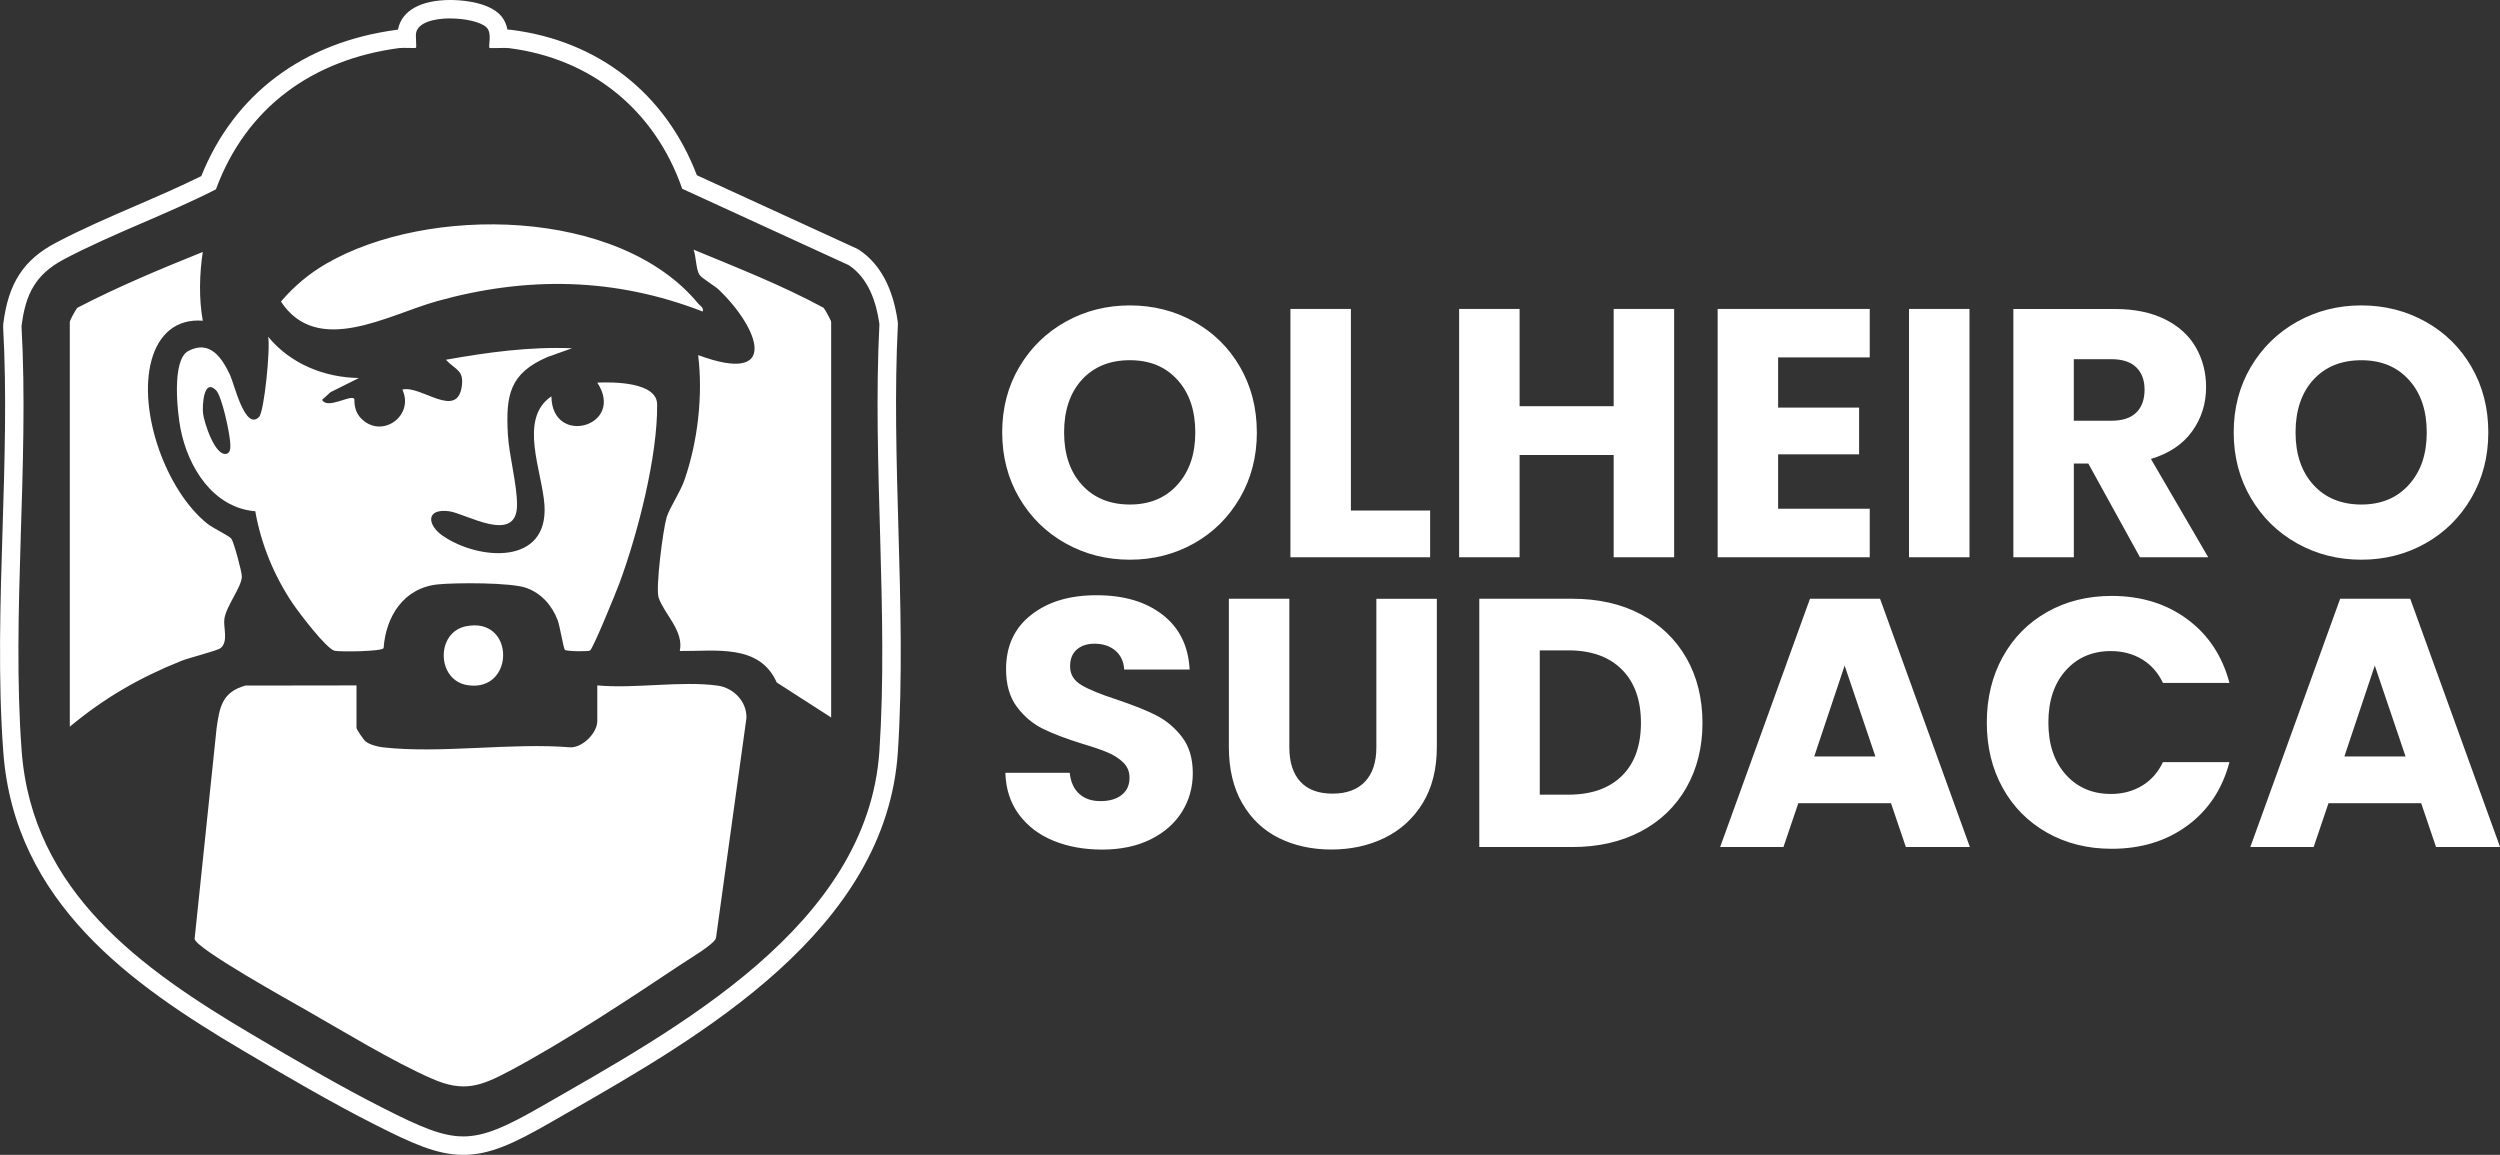 <?xml version="1.0" encoding="UTF-8"?>
<svg id="Layer_1" xmlns="http://www.w3.org/2000/svg" version="1.1" viewBox="0 0 802.04 370.51">
  <rect x="0" y="0" width="802.04" height="370.51" fill="#333333" stroke="none"/>
  <!-- Generator: Adobe Illustrator 29.8.2, SVG Export Plug-In . SVG Version: 2.1.1 Build 3)  -->
  <path d="M403.21,138.71c0-7.79-1.8-14.79-5.39-20.99-3.59-6.2-8.51-11.04-14.75-14.52-6.24-3.48-13.11-5.22-20.59-5.22s-14.35,1.74-20.59,5.22c-6.24,3.48-11.2,8.32-14.87,14.52-3.67,6.2-5.5,13.2-5.5,20.99s1.83,14.81,5.5,21.05c3.67,6.24,8.62,11.1,14.87,14.58,6.24,3.48,13.1,5.22,20.59,5.22s14.33-1.74,20.54-5.22c6.2-3.48,11.12-8.34,14.75-14.58,3.63-6.24,5.45-13.26,5.45-21.05ZM377.74,155.51c-3.82,4.24-8.91,6.35-15.26,6.35s-11.56-2.1-15.37-6.3c-3.82-4.2-5.73-9.81-5.73-16.85s1.91-12.74,5.73-16.91c3.82-4.16,8.94-6.24,15.37-6.24s11.44,2.1,15.26,6.3c3.82,4.2,5.73,9.82,5.73,16.85s-1.91,12.56-5.73,16.79ZM458.81,163.79h-25.42v-64.67h-19.4v79.65h44.82v-14.98ZM487.51,145.98h30.18v32.79h19.4v-79.65h-19.4v31.2h-30.18v-31.2h-19.4v79.65h19.4v-32.79ZM599.84,163.22h-29.39v-17.47h25.98v-14.98h-25.98v-16.11h29.39v-15.54h-48.79v79.65h48.79v-15.54ZM631.84,99.12h-19.4v79.65h19.4v-79.65ZM665.31,148.7h4.65l16.57,30.07h21.9l-18.38-31.54c5.82-1.74,10.23-4.69,13.22-8.85,2.99-4.16,4.48-8.89,4.48-14.18,0-4.69-1.1-8.94-3.29-12.76-2.2-3.82-5.5-6.83-9.93-9.02-4.42-2.19-9.78-3.29-16.05-3.29h-32.56v79.65h19.4v-30.07ZM665.31,115.23h12.03c3.56,0,6.22.87,8,2.61,1.78,1.74,2.67,4.12,2.67,7.15,0,3.18-.89,5.64-2.67,7.38-1.78,1.74-4.44,2.61-8,2.61h-12.03v-19.74ZM736.96,174.34c6.24,3.48,13.11,5.22,20.59,5.22s14.34-1.74,20.54-5.22c6.2-3.48,11.12-8.34,14.75-14.58,3.63-6.24,5.45-13.26,5.45-21.05s-1.8-14.79-5.39-20.99c-3.59-6.2-8.51-11.04-14.75-14.52-6.24-3.48-13.1-5.22-20.59-5.22s-14.35,1.74-20.59,5.22c-6.24,3.48-11.2,8.32-14.86,14.52-3.67,6.2-5.5,13.2-5.5,20.99s1.83,14.81,5.5,21.05c3.67,6.24,8.62,11.1,14.86,14.58ZM742.18,121.81c3.82-4.16,8.94-6.24,15.37-6.24s11.44,2.1,15.26,6.3c3.82,4.2,5.73,9.82,5.73,16.85s-1.91,12.56-5.73,16.79c-3.82,4.24-8.91,6.35-15.26,6.35s-11.56-2.1-15.37-6.3c-3.82-4.2-5.73-9.81-5.73-16.85s1.91-12.74,5.73-16.91ZM370.82,229.42c-3.22-1.59-7.39-3.25-12.54-4.99-5.14-1.66-8.93-3.21-11.35-4.65-2.42-1.44-3.63-3.44-3.63-6.01,0-2.34.72-4.14,2.16-5.39,1.44-1.25,3.33-1.87,5.67-1.87,2.72,0,4.95.74,6.69,2.21,1.74,1.47,2.68,3.5,2.84,6.07h20.99c-.38-7.49-3.25-13.33-8.62-17.53-5.37-4.2-12.44-6.3-21.22-6.3s-15.62,2.1-20.99,6.3c-5.37,4.2-8.06,10-8.06,17.42,0,4.99,1.17,9.04,3.52,12.14,2.34,3.1,5.14,5.45,8.4,7.03,3.25,1.59,7.45,3.18,12.59,4.77,3.55,1.06,6.3,2,8.23,2.84,1.93.83,3.56,1.89,4.88,3.18,1.32,1.29,1.99,2.91,1.99,4.88,0,2.34-.83,4.18-2.5,5.5-1.66,1.32-3.93,1.99-6.81,1.99s-5.07-.78-6.81-2.33c-1.74-1.55-2.76-3.8-3.06-6.75h-20.65c.15,5.22,1.61,9.68,4.37,13.39,2.76,3.71,6.45,6.51,11.06,8.4,4.61,1.89,9.83,2.84,15.66,2.84s11.16-1.1,15.54-3.29c4.39-2.19,7.73-5.14,10.04-8.85,2.31-3.71,3.46-7.83,3.46-12.37,0-4.77-1.17-8.66-3.52-11.69-2.35-3.02-5.12-5.33-8.34-6.92ZM441.56,239.74c0,4.77-1.21,8.44-3.63,11.01-2.42,2.57-5.9,3.86-10.44,3.86s-7.98-1.29-10.33-3.86c-2.35-2.57-3.52-6.24-3.52-11.01v-47.65h-19.4v47.54c0,7.11,1.44,13.14,4.31,18.1,2.87,4.96,6.79,8.66,11.74,11.12,4.95,2.46,10.57,3.69,16.85,3.69s11.97-1.25,17.08-3.74c5.11-2.5,9.17-6.2,12.2-11.12,3.02-4.92,4.54-10.93,4.54-18.04v-47.54h-19.4v47.65ZM526.43,197.08c-6.28-3.33-13.62-4.99-22.01-4.99h-29.84v79.65h29.84c8.32,0,15.64-1.66,21.96-4.99,6.32-3.33,11.19-8.02,14.64-14.07,3.44-6.05,5.16-12.97,5.16-20.76s-1.72-14.81-5.16-20.82c-3.44-6.01-8.3-10.68-14.58-14.01ZM520.31,248.93c-4.09,4.01-9.8,6.01-17.14,6.01h-9.19v-46.29h9.19c7.34,0,13.05,2.04,17.14,6.13,4.08,4.08,6.13,9.8,6.13,17.13s-2.04,13.01-6.13,17.02ZM580.67,192.09l-28.82,79.65h20.31l4.77-14.07h29.73l4.77,14.07h20.54l-28.82-79.65h-22.47ZM582.03,242.69l9.76-29.16,9.87,29.16h-19.63ZM677.23,208.88c3.7,0,7.02.87,9.93,2.61,2.91,1.74,5.16,4.27,6.75,7.6h21.33c-2.27-8.62-6.77-15.43-13.5-20.42-6.73-4.99-14.83-7.49-24.28-7.49-7.72,0-14.62,1.72-20.71,5.16-6.09,3.44-10.83,8.25-14.24,14.41-3.4,6.17-5.11,13.18-5.11,21.05s1.7,14.86,5.11,20.99c3.4,6.13,8.15,10.91,14.24,14.35,6.09,3.44,12.99,5.16,20.71,5.16,9.45,0,17.55-2.48,24.28-7.43,6.73-4.95,11.23-11.74,13.5-20.37h-21.33c-1.59,3.33-3.84,5.86-6.75,7.6-2.91,1.74-6.22,2.61-9.93,2.61-5.98,0-10.82-2.08-14.52-6.24-3.71-4.16-5.56-9.72-5.56-16.68s1.85-12.52,5.56-16.68c3.7-4.16,8.55-6.24,14.52-6.24ZM773.22,192.09h-22.46l-28.82,79.65h20.31l4.77-14.07h29.73l4.77,14.07h20.54l-28.82-79.65ZM752.11,242.69l9.76-29.16,9.87,29.16h-19.63Z" fill="#fff"/>
  <path d="M115.09,121.3l-9.07,4.53-2.68,2.45c1.68,3.15,9.01-1.72,10.29-.37.26.27-.53,3.8,2.55,6.65,6.66,6.18,16.78-1.31,12.9-9.58,5.95-1.52,17.61,9.81,19.09-1.17.7-5.18-2.23-5.23-5.11-8.4,13.35-2.38,26.82-4.23,40.46-3.68l-7.85,2.8c-12.23,5.24-13.43,12.31-12.74,24.77.39,6.98,3.01,16.25,2.94,22.82-.13,12.68-16.51,2.59-21.77,1.9-7.67-1-7.02,4.49-2.02,7.9,11.57,7.9,33.81,9.53,32.6-9.8-.68-10.83-8.5-27.78,2.22-34.96.18,16.31,23.89,9.58,14.72-4.41,5.23-.23,19.12-.19,19.2,6.97.18,16.64-6.23,41.49-12.03,57.21-.99,2.69-8.49,21.14-9.5,21.77-.6.37-7.35.29-8.03-.2-.48-.35-1.63-7.6-2.32-9.45-1.8-4.79-5.25-8.73-10.14-10.46s-22.5-1.69-28.31-1.11c-10.93,1.1-16.71,10.23-17.42,20.46-.7,1.09-13.72,1.22-15.68.85-2.62-.5-11.61-12.41-13.49-15.2-5.97-8.88-10.15-19-12-29.57-13.58-1.11-21.6-14.2-23.97-26.43-1.05-5.4-2.9-22.17,2.51-25,7-3.66,10.79,2.31,13.35,7.67,1.36,2.86,4.81,18.07,9.32,13.52,1.67-1.69,3.68-22.08,2.92-25.75,7.07,8.62,17.92,13.09,29.07,13.24ZM69.28,125.17c-3.97-3.9-4.4,4.85-4.14,7.44.28,2.79,3.89,14.07,7.62,12.95,1.45-.43,1.15-2.79,1.06-3.94-.23-3.04-2.62-14.57-4.54-16.45Z" fill="#fff"/>
  <path d="M239.45,230.51l-9.76,70.49c-.69,2-8.63,6.68-10.92,8.21-16.74,11.16-37.79,25.09-55.36,34.4-9.2,4.88-14.68,6.9-24.79,2.47-12.78-5.6-28.53-15.26-40.94-22.33-4.75-2.71-34.81-19.42-35.25-22.53l7.07-67.71c.96-6.76,1.81-11.49,9.23-13.57l35.64-.05v13.61c0,.47,2.25,3.86,2.96,4.4,1.32,1.01,3.83,1.67,5.5,1.86,18.75,2.09,41.2-1.58,60.35.01,3.91-.09,8.44-4.67,8.44-8.48v-11.4c12.06,1.12,26.84-1.53,38.56.06,5.21.71,9.53,5.18,9.28,10.57ZM264.2,98.73c-13.34-7.22-27.65-12.83-41.69-18.64.82,2.15.76,6.31,1.88,8.04.73,1.13,4.87,3.53,6.22,4.82,12.78,12.21,20.01,30.8-6.63,20.98,1.59,12.95-.12,27.78-4.41,40.11-1.37,3.94-4.81,8.93-5.71,11.95-1.13,3.79-3.59,22.63-2.56,25.74,1.71,5.15,8.18,10.68,6.79,17.12,11.37.14,25.55-2.43,31.1,10.1l17.46,11.23v-126.91c0-.41-1.94-4-2.45-4.54ZM71.98,198.53c.63-4.22,5.58-10.24,5.61-13.58.02-1.46-2.58-11.09-3.37-12.13-.72-.94-5.86-3.34-7.7-4.81-13.26-10.61-22.4-36.13-17.9-52.49,2.22-8.08,7.73-13.32,16.43-12.63-1.27-7.08-1.07-14.97,0-22.06-13.58,5.47-27.26,11.16-40.21,17.9-.59.61-2.33,3.82-2.45,4.54v129.86c11.09-9.24,22.47-15.79,35.87-21.15,2.41-.96,11.41-3.2,12.5-4.06,2.6-2.06.82-6.72,1.22-9.38ZM140.11,96.64c28.95-8.08,57.17-7.64,85.34,3.31.32-1.39-.78-1.74-1.47-2.57-25.44-30.88-86.83-31.69-119.41-12.73-5.52,3.21-10.3,7.24-14.44,12.1,11.7,17.77,34.34,4.27,49.98-.1ZM150.09,219.83c15.18,2.23,15.23-22.13-.62-18.91-9.74,1.97-9.43,17.44.62,18.91ZM144.49,5.92c4.7,0,9.55,1.07,11.48,2.76,2.06,1.81.6,6.21,1.06,6.67.06.07.52.08,1.16.08.99,0,2.42-.05,3.56-.05.6,0,1.12.01,1.45.05,26.56,3.32,46.93,19.95,55.66,45.13l53.46,24.52c6.24,4.13,8.81,11.74,9.81,18.88-2.27,44.8,2.93,92.43,0,136.9-3.7,56.27-65.29,89.3-108.69,114.24-11.21,6.44-18.01,9.48-24.84,9.48s-13.85-3.11-25.43-8.96c-14.02-7.08-28.85-15.77-42.42-23.8-35.28-20.9-70.46-45.75-73.81-91-3.25-43.96,2.44-91.76-.04-136.13,1.27-10.36,4.48-16.69,13.74-21.57,15.43-8.13,32.98-14.4,48.63-22.37,9.75-26.44,31.14-41.65,58.78-45.33.32-.04.84-.06,1.42-.06.99,0,2.19.04,3.01.04.55,0,.94-.02.99-.07.21-.21-.19-3.66.02-4.77.62-3.32,5.72-4.66,10.99-4.66M144.49,0h0c-9.56,0-15.68,3.46-16.81,9.49,0,.01,0,.02,0,.03-.14.01-.27.03-.4.04-29.98,3.98-52.15,20.61-62.7,46.93-6.71,3.32-13.89,6.43-20.85,9.44-8.63,3.73-17.55,7.59-25.83,11.96-10.38,5.47-15.26,13.03-16.86,26.09-.04.35-.05.7-.03,1.05,1.17,20.92.48,43.11-.18,64.57-.74,23.78-1.5,48.38.23,71.67,3.58,48.46,41.47,74.79,76.69,95.65,13.86,8.21,28.57,16.82,42.76,23.99,11.48,5.8,19.63,9.59,28.1,9.59s16.19-3.61,27.79-10.27l5.21-2.99c43.33-24.8,102.67-58.77,106.44-115.99,1.54-23.44.85-48.02.17-71.78-.61-21.62-1.25-43.98-.17-65.21.02-.38,0-.75-.05-1.12-1.52-10.81-5.7-18.55-12.41-22.99-.25-.17-.52-.32-.8-.44l-51.22-23.49c-9.99-26.2-31.59-43.15-59.64-46.66-.33-.04-.7-.07-1.14-.08-.35-1.81-1.16-3.73-2.91-5.26C155.4.31,146.97,0,144.49,0h0Z" fill="#fff"/>
</svg>
